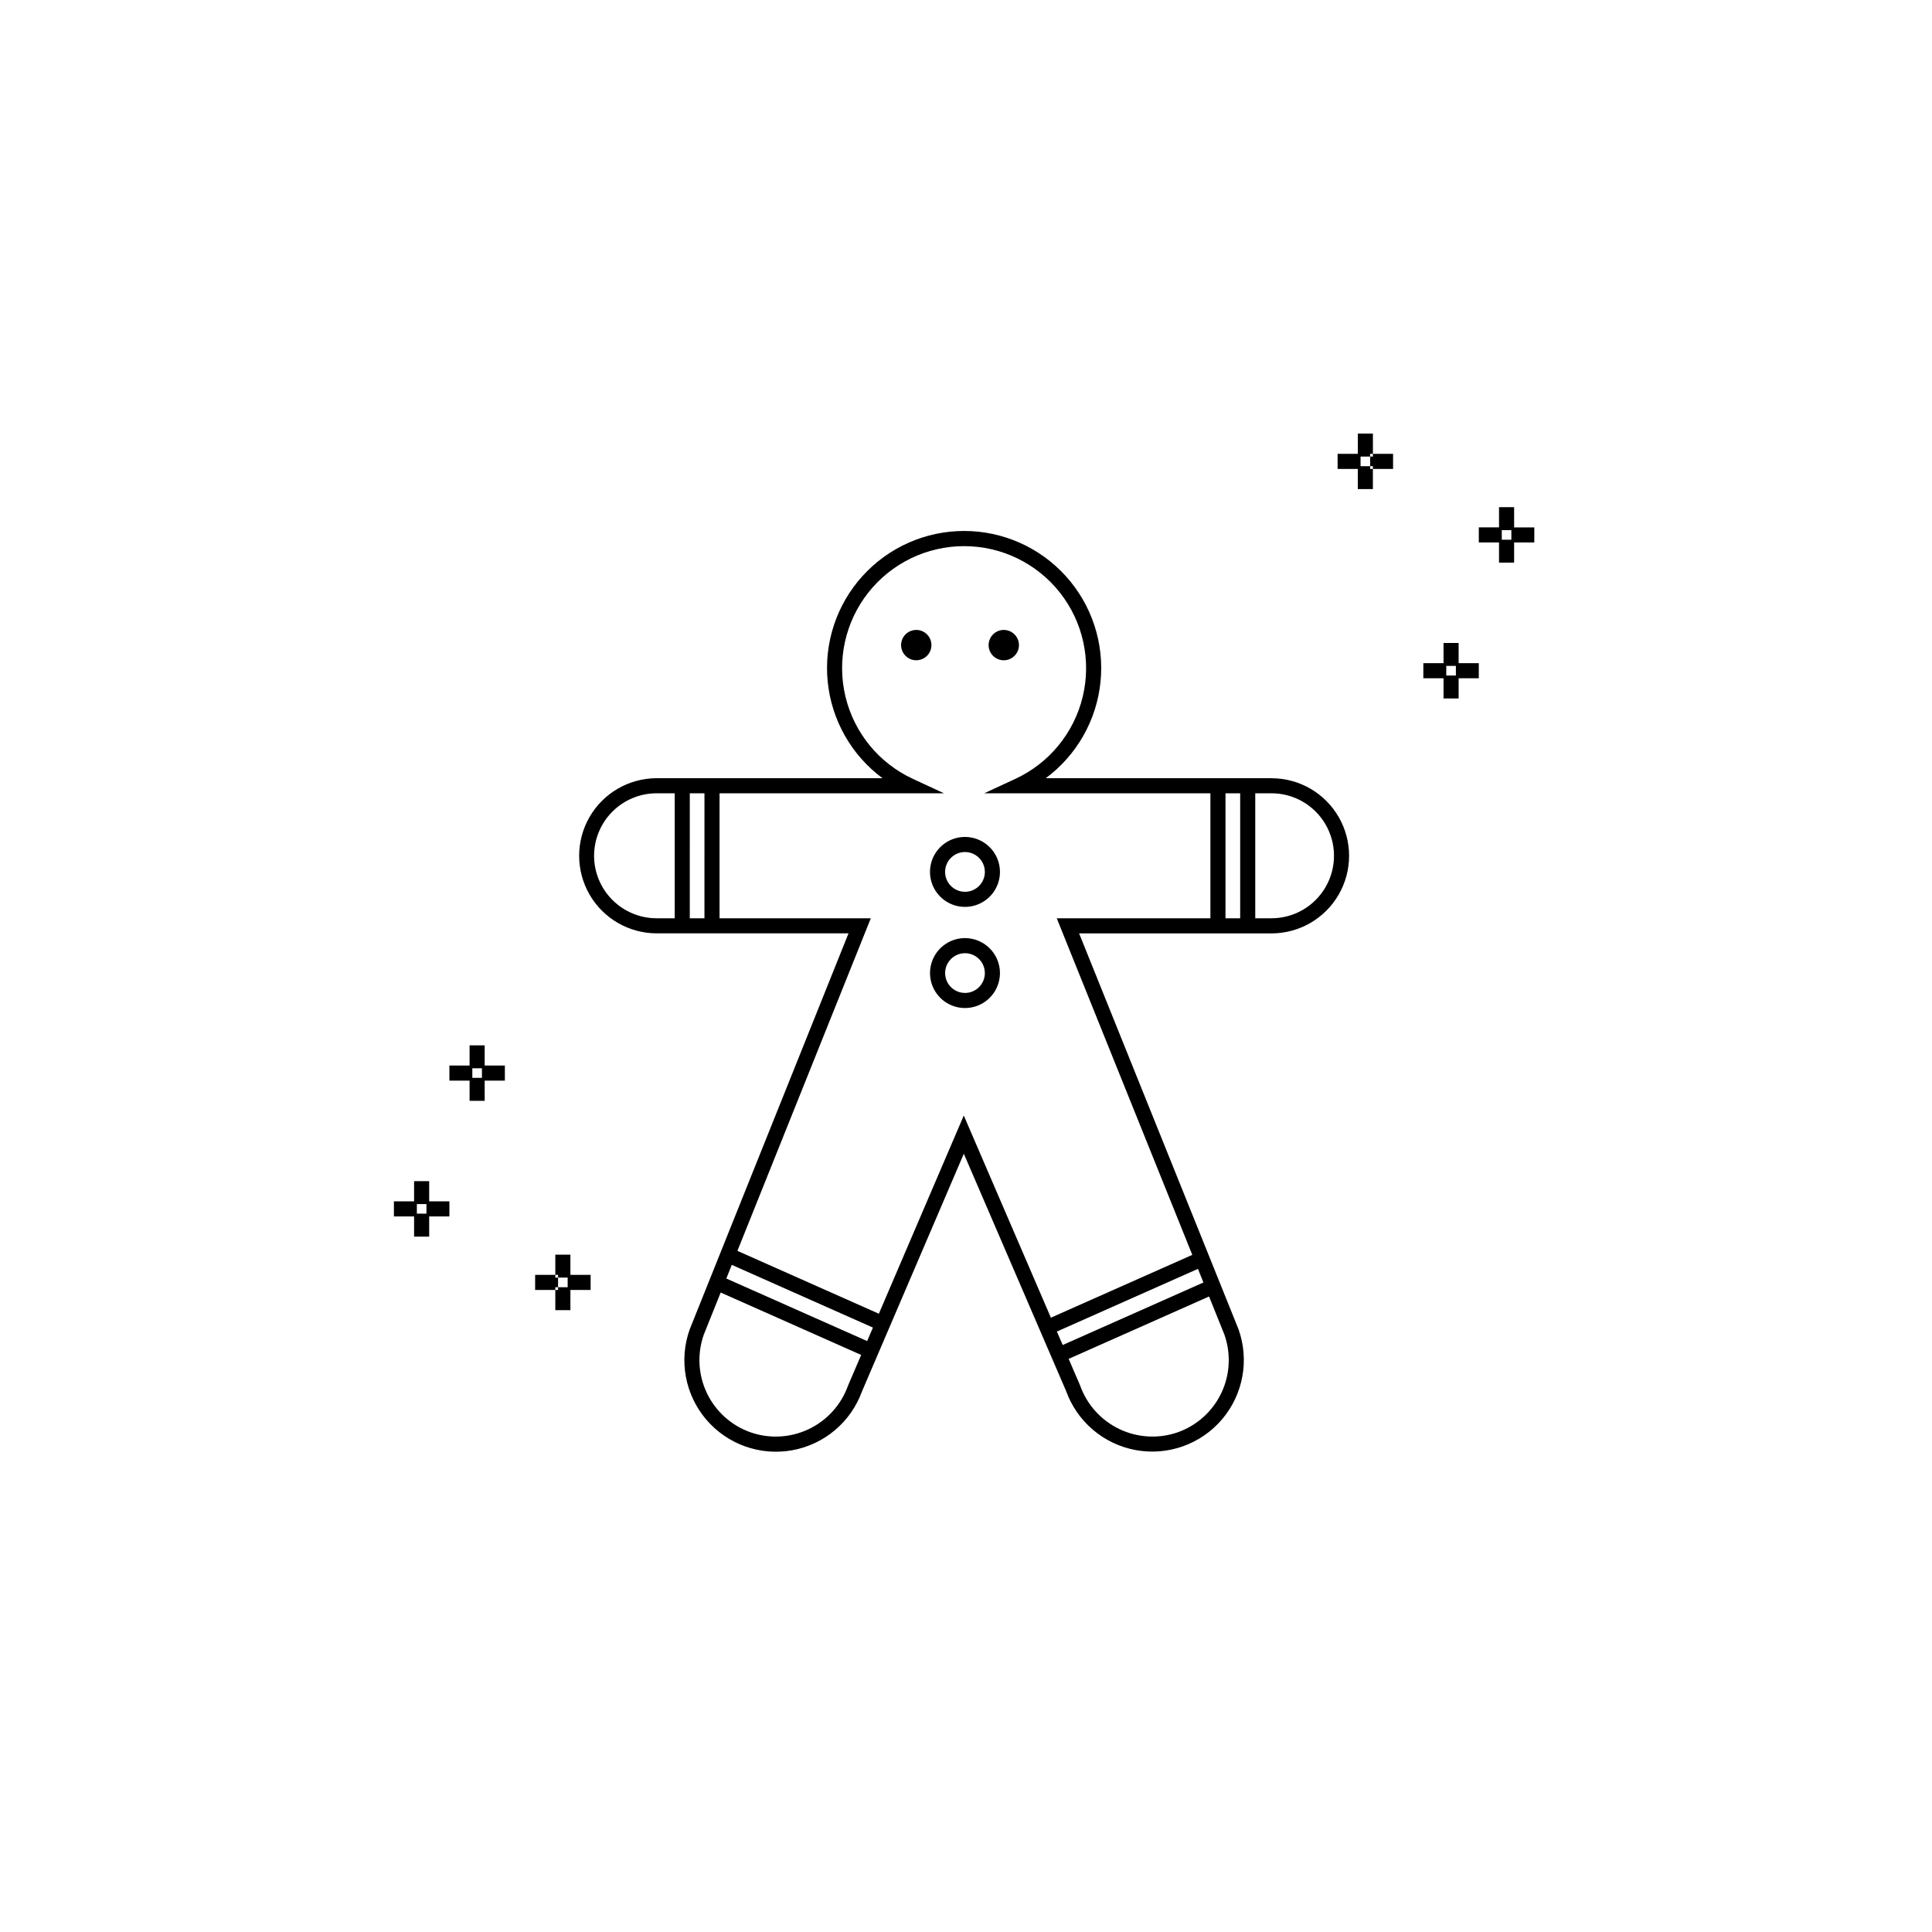 <?xml version="1.0" encoding="UTF-8"?>
<!-- The Best Svg Icon site in the world: iconSvg.co, Visit us! https://iconsvg.co -->
<svg fill="#000000" width="800px" height="800px" version="1.1" viewBox="144 144 512 512" xmlns="http://www.w3.org/2000/svg">
 <path d="m481 350.23h-59.863c8.238-6.106 13.512-15.41 14.52-25.617 1.008-10.207-2.344-20.367-9.234-27.965-6.887-7.602-16.664-11.938-26.922-11.938s-20.035 4.336-26.922 11.938c-6.887 7.598-10.242 17.758-9.234 27.965 1.008 10.207 6.281 19.512 14.523 25.617h-59.867c-7.336 0.016-14.109 3.938-17.773 10.293-3.664 6.356-3.664 14.18 0 20.535 3.664 6.356 10.438 10.277 17.773 10.289h50.863l-42.102 104.98c-2.898 8.156-1.234 17.234 4.363 23.832 5.602 6.598 14.293 9.715 22.809 8.176 8.516-1.535 15.57-7.492 18.512-15.629l26.973-62.953 27.086 62.836h0.004c2.918 8.164 9.969 14.148 18.5 15.703 8.527 1.555 17.238-1.559 22.852-8.168 5.609-6.609 7.269-15.711 4.352-23.875l-42.238-104.89h51.027c7.336-0.016 14.105-3.938 17.77-10.293 3.664-6.356 3.664-14.18 0-20.535-3.664-6.356-10.434-10.277-17.77-10.289zm-8.34 4v33.121h-3.891v-33.121zm-141.97 0-0.004 33.121h-3.887l0.004-33.121zm-29.25 16.555h-0.004c0.008-4.387 1.754-8.598 4.856-11.699 3.106-3.106 7.316-4.852 11.703-4.856h4.809v33.121h-4.809c-4.391-0.004-8.598-1.754-11.703-4.859-3.106-3.106-4.852-7.312-4.856-11.707zm36.492 108.42 37.402 16.617-1.531 3.574-37.32-16.578zm4.906 44.352h-0.004c-5.051-1.801-9.184-5.527-11.496-10.363-2.312-4.84-2.617-10.395-0.844-15.457l4.496-11.203 37.23 16.539-3.5 8.164 0.004 0.004c-1.816 5.055-5.555 9.188-10.406 11.496-4.852 2.309-10.418 2.602-15.484 0.82zm81.246-26.684 37.383-16.609 1.453 3.609-37.297 16.57zm32.082 26.684h-0.004c-5.09 1.785-10.68 1.48-15.543-0.852-4.863-2.332-8.602-6.496-10.395-11.582l-3.019-7.008 37.207-16.531 4.059 10.082c1.793 5.066 1.504 10.637-0.801 15.488-2.309 4.856-6.445 8.594-11.508 10.402zm3.805-47.004-37.473 16.645-23.086-53.57-22.508 52.52-37.484-16.656 35.352-88.141h-40.086v-33.121h59.48l-8.219-3.812c-8.988-4.148-15.582-12.188-17.891-21.816-2.309-9.629-0.078-19.785 6.051-27.559 6.133-7.773 15.488-12.312 25.391-12.312 9.898 0 19.254 4.539 25.387 12.312 6.129 7.773 8.359 17.93 6.055 27.559-2.309 9.629-8.902 17.668-17.895 21.816l-8.211 3.812h59.934v33.121h-40.719zm21.027-89.203h-4.344v-33.121h4.344c5.906 0.012 11.359 3.172 14.309 8.289 2.953 5.121 2.953 11.422 0 16.539-2.949 5.121-8.402 8.281-14.309 8.293zm-90.156-72.391c0 1.629-0.98 3.094-2.484 3.715-1.504 0.625-3.234 0.281-4.383-0.871-1.152-1.148-1.496-2.879-0.875-4.383 0.625-1.504 2.09-2.484 3.719-2.484 1.066 0 2.09 0.426 2.844 1.18 0.754 0.754 1.18 1.777 1.18 2.844zm15.152 0h-0.004c0-1.625 0.98-3.094 2.484-3.715 1.504-0.625 3.234-0.281 4.383 0.871 1.152 1.148 1.496 2.879 0.875 4.383-0.625 1.504-2.09 2.484-3.719 2.484-1.066 0-2.09-0.426-2.844-1.18s-1.18-1.777-1.18-2.844zm-6.266 50.836c-3.75 0-7.129 2.258-8.566 5.723-1.434 3.465-0.641 7.449 2.012 10.102 2.648 2.652 6.637 3.445 10.102 2.008 3.465-1.434 5.723-4.812 5.723-8.562-0.004-5.117-4.152-9.266-9.27-9.27zm0 14.543c-2.133 0-4.055-1.285-4.871-3.258-0.816-1.969-0.363-4.234 1.141-5.742 1.508-1.508 3.777-1.961 5.746-1.145 1.969 0.816 3.254 2.738 3.254 4.871 0 2.91-2.359 5.269-5.269 5.273zm0 12.27v-0.004c-3.75 0.004-7.125 2.262-8.559 5.723-1.434 3.461-0.641 7.445 2.008 10.098 2.652 2.648 6.637 3.441 10.098 2.008 3.461-1.434 5.719-4.809 5.723-8.559-0.004-5.117-4.152-9.266-9.27-9.27zm0 14.535v-0.004c-2.133 0-4.051-1.285-4.867-3.254-0.812-1.973-0.359-4.234 1.148-5.742 1.508-1.504 3.773-1.953 5.742-1.137 1.965 0.816 3.25 2.738 3.246 4.867-0.004 2.91-2.363 5.266-5.269 5.266zm150.88-123.38h-5.348l-0.004-5.359h-4v5.356h-5.356v4h5.356v5.348h4v-5.348h5.348zm-6.082 0.727v2.547h-2.539l-0.004-2.547zm-13.977 29.902h-4v5.356h-5.352v4h5.352v5.348h4v-5.348h5.348v-4h-5.348zm-0.727 6.082v2.547h-2.547l0.004-2.547zm-21.992-56.207h5.348v4h-5.348v-0.727h-0.723v-2.547h0.727zm-0.727 4h0.727v5.348h-4v-5.348h-5.352v-4h5.356v-5.356h4v5.356h-0.727v0.727h-2.547v2.547h2.547zm-215.94 216.86v0.727h-5.348v-4h5.348v0.727h0.727v2.547zm-33.426-28.113h-4v5.348h-5.348v4h5.348v5.356h4v-5.356h5.356v-4h-5.356zm-0.727 6.074v2.547h-2.539v-2.547zm15.434-42.062h-4v5.348h-5.348v4h5.348v5.356h4v-5.356h5.348v-4h-5.348zm-0.727 6.074v2.547h-2.547v-2.543zm23.445 54.754h5.356v4h-5.356v5.356h-4v-5.356h0.727v-0.727h2.547v-2.547h-2.547v-0.727h-0.727v-5.348h4z"/>
</svg>